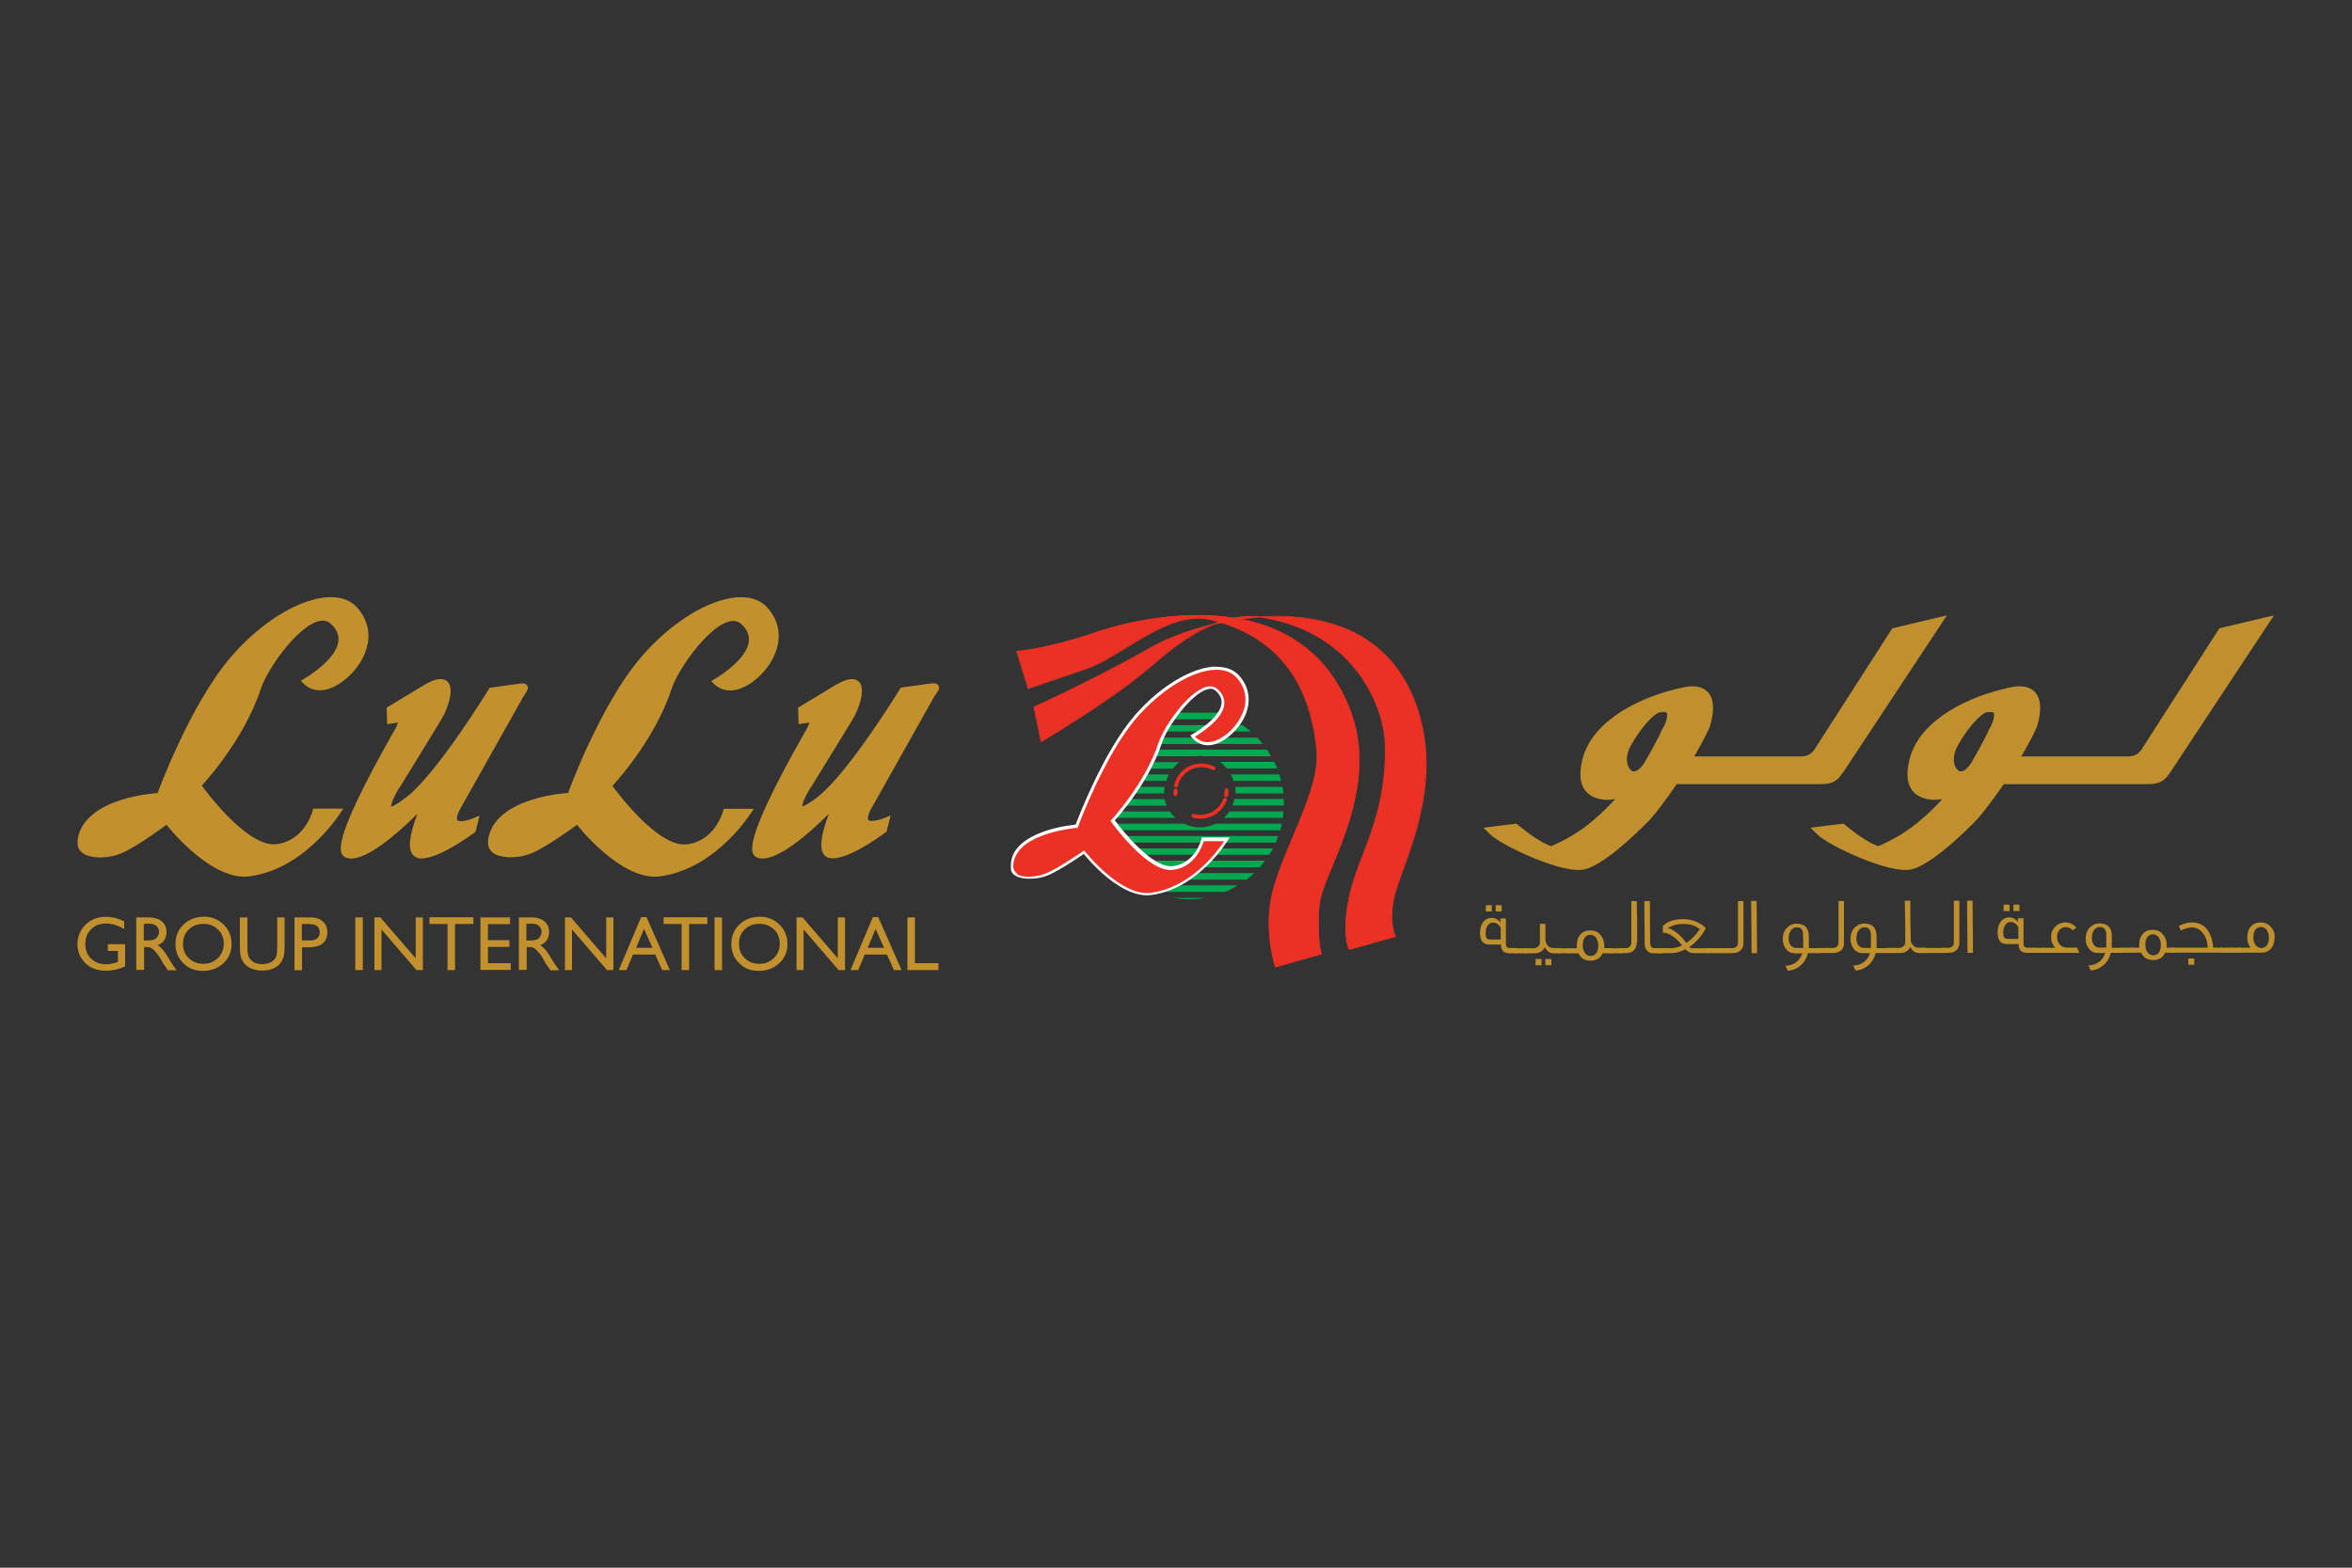<svg xmlns="http://www.w3.org/2000/svg" id="Layer_1" data-name="Layer 1" viewBox="0 0 150 100"><rect x="0" y="0" width="150" height="100" fill="#333333" stroke="none"/><defs><style>      .cls-1 {        fill: #00a84f;      }      .cls-2 {        fill: #fff;      }      .cls-3 {        fill: #c1902e;      }      .cls-4 {        fill: #c2912e;      }      .cls-5 {        fill: #ed3024;      }    </style></defs><g><g><path class="cls-4" d="M26.57,54.71c.97.35,3.24-1.27,3.69-1.6l.07-.05.25-1.03-.41.17c-.38.16-.9.25-1,.12-.05-.05-.07-.26.18-.72l4.03-7.17.12-.19c.11-.16.24-.32.12-.51-.11-.17-.33-.15-.56-.11l-1.83.25-.06.1s-3.24,5.28-5.19,6.83c-.68.54-.95.64-1.04.65,0-.19.21-.74.63-1.35l2.35-3.83.3-.51c.1-.15.52-1.02.52-1.69,0-.24-.06-.45-.2-.59-.43-.41-1.23.06-1.5.22l-2.38,1.44.03,1.05.29-.04s.34-.05.39-.06c0,.16-.27.6-.37.77l-.12.21-.06.11c-1.44,2.56-3.09,5.73-3.09,6.95,0,.11.02.19.04.27.02.04.09.22.27.3,1.1.45,3.35-1.57,4.58-2.79-.24.64-.48,1.41-.48,1.98,0,.17.02.32.08.46.03.07.14.28.36.35"></path><path class="cls-4" d="M52.79,54.7c.97.36,3.24-1.27,3.68-1.6l.07-.05.26-1.03-.42.17c-.38.15-.9.24-1,.12-.05-.05-.07-.26.18-.72l4.03-7.17.13-.19c.11-.16.24-.32.12-.51-.11-.17-.33-.15-.56-.11l-1.83.25-.06.1s-3.24,5.28-5.19,6.83c-.68.54-.95.63-1.04.65,0-.19.22-.74.64-1.35l2.35-3.83.3-.5c.1-.16.52-1.03.52-1.69,0-.24-.06-.46-.2-.59-.42-.41-1.22.07-1.49.22l-2.38,1.44.03,1.05.3-.04s.34-.06.38-.06c0,.16-.27.6-.37.77l-.12.21-.06.11c-1.44,2.56-3.09,5.73-3.09,6.95,0,.1,0,.19.04.27,0,.04.09.22.27.3,1.11.45,3.35-1.57,4.58-2.79-.24.64-.48,1.41-.48,1.99,0,.17.02.33.08.46.03.08.14.28.35.35"></path><path class="cls-4" d="M45.37,43.44s3.69-2.02,1.91-3.63c-1.19-1.09-3.94,2.56-4.46,4.16-1.09,3.33-3.76,6.16-3.76,6.16,0,0,2.82,3.95,4.73,3.73,1.91-.22,2.37-2.27,2.37-2.27h1.91s-2.23,3.8-5.97,4.31c-2.49.33-5.3-3.29-5.3-3.29,0,0-1.81,1.34-2.83,1.79-.73.32-1.72.39-2.34.11-.25-.11-.43-.32-.48-.54-.04-.2-.03-.42.02-.63.63-2.53,5.06-2.76,5.06-2.76,0,0,2.02-5.57,4.62-8.62,2.83-3.32,6.65-4.87,8.12-3.17,1.46,1.7.35,3.71-.9,4.65-1.8,1.36-2.7,0-2.7,0"></path><path class="cls-4" d="M19.19,43.42s3.7-2.02,1.91-3.63c-1.19-1.09-3.95,2.56-4.47,4.16-1.09,3.33-3.76,6.16-3.76,6.16,0,0,2.83,3.96,4.74,3.74,1.91-.22,2.37-2.27,2.37-2.27h1.91s-2.23,3.81-5.97,4.32c-2.49.33-5.3-3.29-5.3-3.29,0,0-1.81,1.35-2.83,1.8-.72.32-1.72.39-2.34.11-.24-.11-.43-.32-.48-.54-.03-.2-.03-.43.02-.63.63-2.54,5.06-2.76,5.06-2.76,0,0,2.03-5.57,4.63-8.63,2.83-3.32,6.66-4.87,8.12-3.18,1.47,1.7.35,3.72-.9,4.65-1.8,1.36-2.7,0-2.7,0"></path></g><g><path class="cls-4" d="M6.86,60.23h1.12v1.42c-.41.18-.81.27-1.22.27-.55,0-.99-.16-1.32-.49-.33-.32-.5-.73-.5-1.2s.17-.92.52-1.25.77-.5,1.28-.5c.19,0,.36.02.54.06s.38.11.64.23v.49c-.4-.23-.79-.35-1.19-.35-.36,0-.67.12-.92.37s-.37.55-.37.93.12.7.37.94c.25.24.57.36.97.36.19,0,.42-.05.69-.13l.05-.02v-.7h-.64v-.43h0Z"></path><path class="cls-4" d="M8.69,61.88v-3.36h.83c.33,0,.6.09.8.25.2.17.3.39.3.69,0,.2-.05.36-.14.51-.1.14-.24.25-.42.32.11.07.21.16.32.29.11.12.25.33.43.64.11.19.21.33.28.43l.17.24h-.56l-.14-.22s-.02-.02-.03-.04l-.1-.13-.14-.25-.16-.27c-.1-.13-.19-.25-.27-.33-.09-.09-.15-.14-.22-.18s-.18-.06-.33-.06h-.12v1.46h-.48v.02ZM9.31,58.93h-.14v1.06h.18c.24,0,.41-.02.5-.07.09-.04.16-.11.21-.19s.08-.18.08-.29-.03-.2-.09-.29c-.06-.09-.13-.14-.24-.18s-.27-.06-.51-.06h0Z"></path><path class="cls-4" d="M12.96,58.47c.52,0,.95.16,1.29.5.34.32.52.75.52,1.24s-.17.91-.52,1.23c-.34.32-.78.49-1.31.49s-.92-.16-1.25-.49c-.33-.32-.5-.74-.5-1.22s.17-.92.51-1.24c.33-.32.76-.5,1.28-.5h-.02ZM12.98,58.93c-.38,0-.7.12-.94.36-.25.24-.37.54-.37.92s.12.67.37.91.55.36.93.36.68-.12.93-.37.37-.55.37-.92-.12-.66-.37-.9-.55-.36-.92-.36Z"></path><path class="cls-4" d="M17.67,58.52h.48v1.91c0,.26-.02.45-.06.58-.04.13-.09.24-.13.32-.06.09-.12.16-.2.24-.27.23-.61.34-1.03.34s-.78-.11-1.04-.34c-.08-.07-.14-.15-.2-.24s-.11-.19-.13-.32c-.04-.12-.06-.32-.06-.59v-1.9h.48v1.91c0,.32.04.54.11.66.08.12.18.22.32.3.14.08.32.11.52.11.29,0,.52-.08.69-.22.1-.08.16-.17.2-.29.04-.11.06-.3.06-.56v-1.91h0Z"></path><path class="cls-4" d="M18.78,61.88v-3.36h1.05c.32,0,.57.09.76.26.19.17.29.4.29.7,0,.2-.05.37-.14.52-.1.15-.23.26-.4.32s-.41.11-.73.11h-.35v1.46s-.48,0-.48,0ZM19.75,58.94h-.5v1.05h.53c.19,0,.34-.05.45-.13.11-.1.16-.23.16-.39,0-.34-.21-.52-.63-.52h0Z"></path><path class="cls-4" d="M22.66,58.52h.48v3.36h-.48v-3.36Z"></path><path class="cls-4" d="M26.52,58.52h.45v3.36h-.41l-2.23-2.59v2.59h-.45v-3.36h.38l2.25,2.61v-2.61h0Z"></path><path class="cls-4" d="M27.41,58.51h2.78v.43h-1.17v2.94h-.48v-2.94h-1.15v-.43h0Z"></path><path class="cls-4" d="M30.64,58.52h1.89v.43h-1.41v1.02h1.37v.43h-1.37v1.04h1.45v.43h-1.93v-3.35h0Z"></path><path class="cls-4" d="M33.09,61.88v-3.36h.83c.33,0,.6.09.8.25.2.17.3.39.3.69,0,.2-.05.36-.14.51-.1.14-.24.25-.42.32.11.07.21.16.32.29.11.12.25.33.43.64.11.19.21.33.28.43l.17.24h-.56l-.14-.22s-.02-.02-.03-.04l-.1-.13-.14-.25-.16-.27c-.1-.13-.19-.25-.27-.33-.09-.09-.15-.14-.22-.18s-.17-.06-.33-.06h-.12v1.46h-.48v.02ZM33.71,58.93h-.14v1.06h.18c.24,0,.41-.02.5-.07.09-.04.16-.11.21-.19.05-.09.08-.18.08-.29s-.03-.2-.09-.29c-.06-.09-.13-.14-.23-.18-.11-.04-.27-.06-.51-.06h0Z"></path><path class="cls-4" d="M38.67,58.52h.45v3.36h-.41l-2.23-2.59v2.59h-.45v-3.36h.38l2.25,2.61v-2.61h0Z"></path><path class="cls-4" d="M40.9,58.5h.33l1.49,3.38h-.49l-.44-.99h-1.42l-.42.99h-.49s1.43-3.38,1.43-3.38ZM41.61,60.46l-.54-1.21-.5,1.21h1.03Z"></path><path class="cls-4" d="M42.33,58.51h2.78v.43h-1.16v2.94h-.48v-2.94h-1.15v-.43Z"></path><path class="cls-4" d="M45.57,58.52h.48v3.36h-.48v-3.36Z"></path><path class="cls-4" d="M48.41,58.47c.52,0,.95.16,1.29.5.34.32.52.75.52,1.24s-.17.91-.52,1.23c-.34.32-.78.49-1.31.49s-.92-.16-1.25-.49c-.33-.32-.5-.74-.5-1.22s.17-.92.51-1.24c.33-.32.76-.5,1.28-.5h-.02ZM48.43,58.93c-.38,0-.7.12-.94.36-.25.24-.36.54-.36.92s.12.67.37.91.55.36.93.36.68-.12.93-.37c.25-.25.37-.55.37-.92s-.12-.66-.37-.9-.55-.36-.92-.36h0Z"></path><path class="cls-4" d="M53.44,58.52h.45v3.36h-.41l-2.23-2.59v2.59h-.45v-3.36h.38l2.25,2.61v-2.61h0Z"></path><path class="cls-4" d="M55.68,58.5h.33l1.49,3.38h-.49l-.44-.99h-1.42l-.42.99h-.49s1.43-3.38,1.43-3.38ZM56.38,60.46l-.54-1.21-.5,1.21h1.03Z"></path><path class="cls-4" d="M57.87,58.52h.48v2.92h1.5v.44h-1.98s0-3.36,0-3.36Z"></path></g></g><g><g><path class="cls-3" d="M117.52,49.31l6.64-10.05-.54.12-2.94.7-4.99,7.77c-.35.42-.61.42-1.29.4h-6.35c.32-.55.69-1.22.97-1.83.08-.24.23-.75.23-1.25s-.13-.97-.6-1.23c-.32-.17-.73-.21-1.22-.11-2.66.54-5.75,2.01-6.47,4.46-.32,1.15-.19,1.96.41,2.4.46.33,1.02.33,1.2.33.12,0,.28-.02.44-.05-.48.52-.96.99-1.43,1.38-.66.58-1.63,1.19-2.64,1.62-.15,0-1.03-.43-2.08-1.31l-.15-.12-1.41.17-.69.09.44.43c.69.69,4.58,2.54,5.99,2.23,1.49-.33,4.22-3.21,4.24-3.24.39-.44.96-1.19,1.65-2.2h9.19c.89,0,1.13-.33,1.4-.73M106.32,45.63c0,.22-.11.57-.3.88h0c-.09.14-.13.28-.13.28l-.51.97-.41.72c-.16.32-.49.77-.84.72-.03,0-.1-.04-.16-.12-.23-.26-.35-.81.03-1.51.66-1.19,1.5-2.06,1.84-2.13.32-.05.41,0,.42,0,.04.03.07.1.07.19"></path><path class="cls-3" d="M138.38,49.31l6.64-10.05-.54.12-2.94.7-4.99,7.77c-.35.42-.61.42-1.29.4h-6.35c.32-.55.7-1.22.97-1.83.09-.24.23-.75.23-1.25s-.13-.97-.6-1.23c-.32-.17-.73-.21-1.22-.11-2.66.54-5.75,2.01-6.47,4.46-.32,1.15-.19,1.96.41,2.4.46.33,1.02.33,1.2.33.12,0,.28-.02.44-.05-.47.52-.95.99-1.43,1.38-.66.58-1.63,1.19-2.64,1.62-.15,0-1.03-.43-2.08-1.31l-.15-.12-1.41.17-.69.09.43.43c.69.69,4.58,2.54,5.99,2.23,1.49-.33,4.22-3.21,4.24-3.24.39-.44.96-1.19,1.66-2.2h9.19c.89,0,1.13-.33,1.41-.73M127.17,45.63c0,.22-.11.57-.3.88h0c-.09.14-.13.28-.13.28l-.51.97-.41.72c-.16.32-.49.77-.83.72-.03,0-.1-.04-.17-.12-.23-.26-.35-.81.03-1.51.66-1.19,1.5-2.06,1.84-2.13.32-.05.41,0,.42,0,.05.03.07.1.07.19"></path><g><path class="cls-3" d="M96.79,60.81h-.52c-.37,0-.55-.19-.54-.56h-.76c-.39,0-.58-.24-.58-.74,0-.32.09-.57.25-.75.13-.14.3-.21.49-.21.12,0,.24.03.33.09.11.06.18.12.23.21h0v-.26h.35v1.62c0,.17.08.26.22.26h.52v.32h0ZM95.71,59.93v-.76c-.13-.21-.3-.32-.5-.32-.13,0-.24.06-.32.17-.1.12-.14.3-.14.52,0,.11,0,.2.04.26.04.1.12.13.25.13h.67ZM95.14,58.14h-.38v-.4h.38v.4ZM95.77,58.14h-.38v-.4h.38v.4Z"></path><path class="cls-3" d="M97.41,60.81h-.71v-.32h.71v.32Z"></path><path class="cls-3" d="M99.51,60.81h-.46c-.15,0-.29-.07-.39-.19-.06-.07-.11-.14-.13-.22-.05.12-.13.23-.25.3-.12.07-.25.11-.39.11h-.68v-.32h.57c.1,0,.19-.03.27-.08.11-.07.16-.16.16-.29,0,.09,0-.32,0-1.19h.35c0,.32,0,.65,0,.97,0,.18.06.32.16.43.09.1.18.14.29.14h.5c0-.1,0-.07,0,.09v.25h0ZM98.31,61.57h-.38v-.4h.38v.4ZM98.94,61.57h-.38v-.4h.38v.4Z"></path><path class="cls-3" d="M100.1,60.81h-.71v-.32h.71v.32Z"></path><path class="cls-3" d="M102.82,60.81h-.62c-.14.32-.39.47-.76.47s-.61-.15-.77-.47h-.67v-.32h.56c0-.06,0-.11,0-.17,0-.31.08-.54.23-.71.15-.17.36-.26.63-.26s.5.1.66.3c.15.18.23.4.23.66v.17h.53v.32h0ZM101.93,60.3c0-.21-.06-.38-.16-.51-.1-.11-.22-.16-.35-.16s-.26.06-.34.16c-.1.12-.14.29-.14.51s.06.39.16.52c.1.11.22.16.35.16s.26-.06.34-.16c.1-.12.14-.3.14-.51h0Z"></path><path class="cls-3" d="M103.42,60.81h-.71v-.32h.71v.32Z"></path><path class="cls-3" d="M104.38,60.13c0,.21-.06.37-.18.49-.11.12-.3.18-.52.18h-.33l-.09-.32h.42c.11,0,.18-.03.25-.09s.11-.14.11-.26v-1.32c0-.64,0-1.09,0-1.33h.35c0,.24,0,.68.02,1.33,0,.55,0,1,0,1.33h-.03Z"></path><path class="cls-3" d="M106.02,60.81h-.59c-.14,0-.27-.05-.37-.15-.11-.11-.17-.26-.17-.46l-.02-2.72h.35l.02,2.68c0,.19.08.3.24.32h.47l.07.32h0Z"></path><path class="cls-3" d="M109.04,60.8h-1.02c-.21,0-.38-.09-.53-.25-.31.16-.6.25-.89.25h-.85v-.32h.84c.22,0,.45-.06.69-.17-.2-.25-.38-.44-.53-.54-.22-.17-.45-.27-.7-.28v-.43c.31-.29.74-.43,1.3-.43.37,0,.72.09,1.02.26.18.1.32.2.42.32-.25.49-.61.89-1.07,1.21.06.04.12.06.21.07h1.08v.32h.02ZM108.4,59.26c-.1-.06-.18-.11-.27-.17-.22-.11-.47-.15-.75-.15-.24,0-.44.03-.6.07-.12.04-.26.1-.42.18.4.11.79.43,1.19.96.34-.23.63-.53.86-.89h0Z"></path><path class="cls-3" d="M109.62,60.8h-.71v-.32h.71v.32Z"></path><path class="cls-3" d="M110.24,60.8h-.71v-.32h.71v.32Z"></path><path class="cls-3" d="M111.19,60.13c0,.21-.06.37-.18.49-.12.12-.29.18-.52.18h-.33l-.09-.32h.42c.1,0,.18-.03.25-.09s.1-.14.1-.26c0-.32,0-.76,0-1.32,0-.64,0-1.09,0-1.33h.35c0,.24,0,.68,0,1.33,0,.55,0,.99,0,1.33h0Z"></path><path class="cls-3" d="M112.06,60.8h-.35l-.03-3.33h.35l.03,3.33Z"></path><path class="cls-3" d="M116.08,60.8h-.78c-.08.32-.23.58-.46.78-.22.2-.5.32-.82.34-.03-.07-.09-.17-.15-.32.26,0,.48-.08.68-.22.18-.14.32-.33.39-.57h-.46c-.24,0-.43-.09-.57-.27-.15-.18-.22-.4-.21-.65,0-.33.11-.58.32-.76.16-.14.34-.21.54-.21.54,0,.8.27.8.81v.75h.73s0,.32,0,.32ZM115.01,60.47l-.02-.86c0-.31-.13-.46-.4-.46-.14,0-.26.06-.35.17-.11.12-.16.31-.17.53,0,.17.04.32.12.44.1.12.21.18.36.18h.46Z"></path><path class="cls-3" d="M116.65,60.79h-.71v-.32h.71v.32Z"></path><path class="cls-3" d="M117.61,60.12c0,.21-.06.37-.18.49-.12.12-.3.18-.52.18h-.33l-.1-.32h.42c.11,0,.18-.03.25-.09s.1-.14.1-.26c0-.32,0-.76,0-1.32,0-.64,0-1.09,0-1.33h.35c0,.24,0,.68,0,1.33,0,.55,0,1,0,1.33h0Z"></path><path class="cls-3" d="M120.4,60.79h-.78c-.08.32-.23.58-.46.78-.23.2-.5.32-.82.34-.03-.07-.09-.17-.15-.32.26,0,.48-.08.68-.22.18-.14.32-.33.39-.57h-.46c-.24,0-.43-.09-.57-.27s-.22-.4-.21-.65c0-.33.11-.58.32-.76.16-.14.34-.21.54-.21.54,0,.8.28.8.82v.75h.73v.32-.02ZM119.32,60.47v-.86c-.02-.31-.15-.46-.41-.46-.14,0-.26.06-.35.17-.11.12-.16.31-.17.53,0,.17.04.32.12.44.1.11.21.18.36.18h.45Z"></path><path class="cls-3" d="M120.97,60.79h-.71v-.32h.71v.32Z"></path><path class="cls-3" d="M122.81,60.79h-.46c-.15,0-.29-.07-.39-.19-.06-.07-.11-.14-.12-.22-.05.12-.13.23-.25.3-.11.08-.25.11-.39.11h-.68v-.32h.57c.1,0,.18-.03.27-.08.11-.07.15-.16.15-.29,0-.72,0-1.6-.03-2.65h.35c0,.7,0,1.53.03,2.5,0,.14.06.27.16.36.1.1.19.14.29.14h.5v.32Z"></path><path class="cls-3" d="M123.4,60.79h-.71v-.32h.71v.32Z"></path><path class="cls-3" d="M124.01,60.79h-.71v-.32h.71v.32Z"></path><path class="cls-3" d="M124.96,60.11c0,.21-.06.37-.18.49s-.3.18-.52.18h-.33l-.09-.32h.42c.11,0,.18-.03.25-.09.07-.06.1-.14.1-.27v-1.32c0-.64,0-1.08,0-1.33h.35c0,.24,0,.68,0,1.33,0,.55,0,1,0,1.33h0Z"></path><path class="cls-3" d="M125.83,60.78h-.35l-.03-3.33h.35l.03,3.33Z"></path><path class="cls-3" d="M129.8,60.78h-.52c-.37,0-.55-.19-.54-.56h-.76c-.39,0-.58-.24-.58-.74,0-.32.09-.57.25-.75.13-.14.3-.21.49-.21.12,0,.23.03.33.09s.18.12.23.21h0v-.25h.35v1.62c0,.17.08.26.21.26h.52v.32h.02ZM128.72,59.89v-.76c-.13-.21-.3-.32-.5-.32-.13,0-.24.06-.32.17-.1.12-.14.3-.14.52,0,.11,0,.2.04.26.04.1.12.13.25.13h.68ZM128.16,58.11h-.38v-.4h.38v.4ZM128.79,58.11h-.38v-.4h.38v.4Z"></path><path class="cls-3" d="M130.42,60.78h-.71v-.32h.71v.32Z"></path><path class="cls-3" d="M132.61,60.78h-2.25l-.07-.32h.78c-.18-.21-.27-.45-.26-.7,0-.27.1-.5.29-.67.17-.16.37-.25.59-.25.3,0,.54.11.73.33l-.23.18c-.11-.14-.28-.21-.48-.21-.11,0-.21.05-.32.13-.14.12-.21.31-.2.53,0,.19.07.34.19.47.12.12.28.18.45.18h.63l.14.32h0Z"></path><path class="cls-3" d="M135.4,60.78h-.78c-.08.32-.23.58-.46.78-.23.2-.5.32-.82.34-.03-.07-.09-.17-.15-.32.26,0,.49-.08.68-.22.18-.14.32-.33.39-.57h-.46c-.24,0-.43-.09-.57-.27-.15-.18-.22-.4-.21-.65,0-.33.11-.58.32-.76.16-.14.34-.21.54-.21.54,0,.8.27.8.81v.75h.73v.32h0ZM134.33,60.45v-.86c-.02-.31-.15-.46-.41-.46-.13,0-.26.06-.35.17-.11.12-.16.31-.16.53,0,.17.04.32.12.44.1.12.21.18.36.18h.44,0Z"></path><path class="cls-3" d="M135.98,60.77h-.71v-.32h.71v.32Z"></path><path class="cls-3" d="M138.7,60.77h-.62c-.14.32-.39.47-.76.47s-.61-.15-.77-.47h-.67v-.32h.55c0-.06,0-.11,0-.17,0-.31.08-.54.23-.71s.36-.26.63-.26.5.1.66.31c.15.18.23.4.23.66v.17h.53v.32h0ZM137.81,60.27c0-.21-.06-.38-.16-.51-.1-.11-.22-.16-.35-.16-.14,0-.26.06-.34.16-.1.12-.14.29-.14.51s.06.38.16.51c.1.11.22.16.35.16s.26-.06.34-.16c.1-.12.14-.3.14-.51Z"></path><path class="cls-3" d="M141.71,60.77h-3.28v-.32h2.36c0-.38-.11-.7-.32-.95-.19-.23-.41-.34-.67-.34-.23,0-.47.07-.71.2l-.14-.3c.31-.14.58-.22.83-.22.44,0,.78.16,1.02.5.19.27.31.64.35,1.11h.55v.32h0ZM139.94,61.54h-.38v-.4h.38v.4Z"></path><path class="cls-3" d="M142.3,60.77h-.71v-.32h.71v.32Z"></path><path class="cls-3" d="M142.92,60.77h-.71v-.32h.71v.32Z"></path><path class="cls-3" d="M145.06,59.8c0,.31-.08.54-.22.71-.15.17-.35.26-.62.26h-1.44v-.32h.75c-.14-.18-.21-.39-.21-.64,0-.3.08-.54.23-.71s.36-.26.63-.26.5.11.67.31c.15.18.23.4.23.66h0ZM144.7,59.8c0-.21-.06-.38-.16-.51-.1-.11-.22-.16-.35-.16s-.26.06-.34.16c-.1.12-.14.29-.14.51s.06.38.16.51c.1.11.22.16.35.16.14,0,.26-.06.34-.16.1-.12.14-.3.14-.51Z"></path></g></g><g><path class="cls-5" d="M64.84,41.54s1.86-.11,5.01-1.19c4.01-1.38,13.4-2.93,16.32,5.12,1.88,5.2-1.94,10.48-2.05,12.3-.13,2.1.13,3.06.13,3.06l-2.92.83s-.69-2.06-.27-4.31c.54-2.92,3.18-6.85,2.91-9.51-.27-2.66-1.27-6.95-6.74-8.33-2.75-.69-5.75,2.37-7.93,3.11-2.18.74-3.74,1.28-3.74,1.28l-.73-2.38h0Z"></path><path class="cls-5" d="M69.85,40.33c-3.1,1.06-4.98,1.19-5.01,1.19h-.04l.75,2.44,3.77-1.29c.74-.25,1.57-.76,2.45-1.3,1.72-1.06,3.66-2.26,5.47-1.81,4.06,1.02,6.26,3.74,6.72,8.3.15,1.55-.7,3.57-1.52,5.52-.57,1.37-1.17,2.77-1.4,3.99-.41,2.23.27,4.3.27,4.32v.03l2.98-.84v-.03s-.32-1.2-.14-3.04c.07-.71.4-1.56.84-2.63,1-2.42,2.52-6.08,1.2-9.71-3.36-9.28-15.03-5.59-16.35-5.14M69.86,40.38c1.32-.45,12.93-4.13,16.29,5.1.36,1,.51,2.01.51,2.98,0,2.55-.99,4.94-1.72,6.68-.45,1.08-.81,2.2-.94,2.87-.17.94.21,2.69.22,2.81-.05,0-2.82.79-2.88.81-.05-.14-.39-1.29-.39-2.76,0-.48.04-.98.13-1.5.22-1.2.81-2.61,1.39-3.97.76-1.81,1.54-3.65,1.54-5.16,0-.13,0-.27-.02-.39-.47-4.6-2.68-7.32-6.77-8.35-1.84-.46-3.79.75-5.52,1.82-.88.54-1.7,1.05-2.44,1.3,0,0-3.41,1.18-3.71,1.27-.02-.06-.69-2.25-.71-2.31.19-.02,2.03-.17,4.98-1.19"></path><path class="cls-5" d="M65.94,45.11s4.19-1.92,7.38-3.75c3.68-2.11,14.03-4.48,16.95,3.57,1.88,5.19-.86,10.08-1.36,12.16-.43,1.78.05,2.63.05,2.63l-2.92.82s-.46-.85-.04-3.09c.54-2.92,2.36-4.94,2.36-9.7,0-2.67-1.94-7.25-7.47-8.33-3.28-.64-5.91,1.7-7.66,3.2-2.46,2.11-6.83,4.66-6.83,4.66l-.45-2.2h0Z"></path><path class="cls-5" d="M80.33,39.32c-1.05-.11-2.03.11-2.93.47-1.67.4-3.13.98-4.09,1.54-3.15,1.81-7.33,3.73-7.37,3.75h-.03l.47,2.27.04-.02s4.4-2.59,6.83-4.67l.14-.11c1.04-.9,2.41-2.05,4.02-2.7.93-.22,1.9-.39,2.91-.47.18.02.37.05.56.09,5.47,1.07,7.45,5.54,7.45,8.3,0,3.04-.76,4.99-1.41,6.71-.38.98-.75,1.93-.95,2.98-.13.71-.17,1.27-.17,1.72,0,.97.21,1.37.23,1.4v.02l2.99-.84v-.04s-.48-.87-.06-2.61c.11-.42.31-.97.54-1.62.93-2.56,2.32-6.44.82-10.57-.89-2.45-2.52-4.12-4.86-4.98-1.62-.59-3.4-.74-5.11-.61M79.92,39.36c-.72.07-1.42.18-2.1.32.66-.22,1.37-.34,2.1-.32M73.34,41.38c.88-.51,2.17-1.03,3.66-1.42-1.46.67-2.7,1.72-3.65,2.54l-.14.12c-2.33,2-6.44,4.43-6.8,4.64-.02-.08-.43-2.09-.44-2.13.23-.11,4.28-1.98,7.36-3.75M85.42,39.99c2.32.85,3.94,2.51,4.83,4.94.48,1.31.66,2.58.66,3.8,0,2.63-.85,4.98-1.48,6.73-.24.64-.43,1.19-.54,1.62-.13.56-.18,1.03-.18,1.41,0,.74.17,1.12.21,1.2-.07.02-2.82.79-2.87.8-.05-.1-.21-.51-.21-1.36,0-.44.05-1,.17-1.69.2-1.05.56-1.99.95-2.97.67-1.73,1.42-3.68,1.42-6.73,0-2.77-2-7.28-7.49-8.35-.09-.02-.17-.02-.25-.04,1.62-.09,3.27.07,4.78.62"></path><path class="cls-1" d="M74.61,51.76h-4.83c0,.14.03.28.05.41h5.13c-.13-.12-.26-.26-.35-.41"></path><path class="cls-1" d="M78.05,52.17h3.76c.02-.13.04-.28.05-.41h-3.45c-.1.15-.22.29-.35.41"></path><path class="cls-1" d="M70.71,54.53h10.23c.1-.13.17-.27.25-.41h-10.71c.08.14.15.28.24.41"></path><path class="cls-1" d="M71.31,55.32h9.03c.12-.13.23-.27.33-.42h-9.71c.11.14.23.29.34.42"></path><path class="cls-1" d="M76.51,52.78c-.35,0-.69-.1-.99-.24h-5.62c.03.14.07.28.11.42h11.64c.04-.14.08-.28.11-.42h-4.24c-.3.15-.64.24-.99.24"></path><path class="cls-1" d="M70.29,53.75h11.07c.07-.13.11-.28.16-.42h-11.39c.05.14.11.28.16.42"></path><path class="cls-1" d="M72.15,56.11h7.35c.17-.13.33-.27.49-.42h-8.33c.15.14.32.29.49.42"></path><path class="cls-1" d="M75.82,57.36c.35,0,.71-.03,1.04-.09h-2.07c.34.06.68.09,1.03.09"></path><path class="cls-1" d="M73.49,56.89h4.65c.28-.11.54-.26.8-.42h-6.26c.26.15.52.3.8.42"></path><path class="cls-1" d="M71.88,46.66h7.89c-.17-.14-.34-.29-.54-.41h-6.82c-.18.12-.36.27-.54.41"></path><path class="cls-1" d="M71.11,47.46h9.42c-.11-.14-.24-.29-.36-.41h-8.69c-.13.13-.26.27-.37.41"></path><path class="cls-1" d="M78.61,51.38h3.27v-.11c0-.11,0-.21-.02-.31h-3.13c-.03.14-.08.29-.13.41"></path><path class="cls-1" d="M74.29,50.97h-4.51c0,.11-.02.2-.02.31v.11h4.65c-.06-.13-.11-.28-.13-.41"></path><path class="cls-1" d="M70.67,48.24h5.64c.07,0,.13-.02.2-.02s.13.02.2.02h4.36c-.09-.14-.16-.28-.26-.42h-9.87c-.04.11-.24.34-.27.42"></path><path class="cls-1" d="M73.04,45.88h5.58c-.32-.17-.65-.31-1-.42h-3.58c-.34.11-.68.25-1,.42"></path><path class="cls-1" d="M74.24,50.51c0-.11.02-.22.04-.32h-4.41c-.02.14-.05.28-.07.42h4.45s0-.07,0-.1"></path><path class="cls-1" d="M78.79,50.51v.1h3.07c-.02-.14-.04-.28-.07-.42h-3.02c0,.11.03.21.03.32"></path><path class="cls-1" d="M74.54,49.4h-4.47c-.05.13-.08.28-.11.41h4.41c.05-.14.11-.28.18-.41"></path><path class="cls-1" d="M78.67,49.81h3.03c-.03-.14-.07-.28-.11-.41h-3.1c.08.13.13.27.17.41"></path><path class="cls-1" d="M78.24,49.02h3.22c-.06-.14-.12-.28-.19-.42h-3.48c.17.11.32.26.45.42"></path><path class="cls-1" d="M75.24,48.61h-4.72c-.07.13-.16.28-.22.42h4.48c.13-.15.28-.3.45-.42"></path><path class="cls-5" d="M76.06,46.93s2.98-1.62,1.55-2.92c-.97-.88-3.19,2.06-3.61,3.35-.89,2.69-3.04,4.97-3.04,4.97,0,0,2.29,3.19,3.83,3.02,1.54-.18,1.91-1.83,1.91-1.83h1.54s-1.8,3.08-4.83,3.48c-2.01.27-4.28-2.66-4.28-2.66,0,0-1.46,1.01-2.29,1.38-.82.36-2.2.33-2.27-.28-.27-2.38,4.1-2.73,4.1-2.73,0,0,1.63-4.49,3.74-6.96,2.28-2.68,5.38-3.94,6.57-2.56,1.19,1.38.28,2.99-.73,3.76-1.45,1.1-2.18,0-2.18,0"></path><path class="cls-2" d="M77.59,42.52c-1.53,0-3.64,1.27-5.25,3.15-1.96,2.29-3.54,6.4-3.74,6.93-.41.04-2.77.32-3.73,1.51-.27.32-.4.7-.4,1.11v.23c.02.17.12.32.31.42.47.27,1.43.24,2.11-.06.73-.32,1.92-1.13,2.23-1.34.36.45,2.42,2.87,4.31,2.62,3.05-.41,4.88-3.5,4.9-3.53l.09-.14h-1.79v.08s-.39,1.59-1.84,1.75c-1.36.15-3.37-2.49-3.69-2.92.32-.36,2.2-2.49,3-4.94.32-.98,1.84-3.14,2.9-3.42.23-.07.41-.03.55.11.27.25.39.52.35.81-.12.98-1.86,1.95-1.88,1.96l-.1.05.06.1s.29.42.83.52c.46.08.97-.09,1.49-.49.57-.43,1.22-1.22,1.32-2.16.07-.63-.12-1.22-.56-1.74-.33-.39-.84-.6-1.46-.59M64.86,55.71c-.12-.08-.18-.16-.21-.27-.11-.4.09-.85.36-1.2.98-1.2,3.63-1.43,3.66-1.43h.06l.02-.07s1.65-4.51,3.72-6.93c1.59-1.84,3.63-3.08,5.11-3.09.56,0,1,.18,1.31.53.41.48.59,1.01.53,1.59-.1.87-.71,1.62-1.24,2.03-.49.36-.94.52-1.34.46-.32-.06-.54-.24-.63-.34.39-.24,1.76-1.1,1.87-2.05v-.12c0-.32-.14-.6-.42-.85-.2-.18-.45-.23-.74-.15-1.16.31-2.7,2.54-3.03,3.55-.87,2.63-2.99,4.91-3.01,4.93l-.06.06.05.07c.1.13,2.33,3.24,3.92,3.06,1.41-.16,1.87-1.5,1.98-1.83h1.3c-.4.61-2.09,2.94-4.66,3.29-1.93.26-4.17-2.59-4.2-2.62l-.06-.08-.08.05s-1.46,1.01-2.27,1.37c-.62.28-1.49.36-1.95.09"></path><path class="cls-5" d="M74.89,50.06c.19-.78.89-1.36,1.73-1.36.3,0,.58.07.83.2.14.08.03.29-.11.21-.22-.11-.46-.17-.72-.17-.72,0-1.34.51-1.5,1.19-.04.15-.28.1-.24-.06M74.84,50.66c0-.09,0-.17.02-.26.02-.16.26-.12.24.04,0,.07-.02.14-.02.22,0,.16-.24.16-.24,0"></path><path class="cls-5" d="M78.24,51.05c-.26.68-.92,1.17-1.68,1.17-.16,0-.32-.02-.48-.06-.15-.05-.09-.28.07-.24.13.04.27.06.41.06.66,0,1.23-.42,1.45-1.01.06-.14.29-.07.23.09M78.35,50.42c0,.11,0,.23-.04.34-.03.16-.27.11-.24-.05.02-.1.03-.19.03-.3,0-.16.24-.16.24,0"></path></g></g></svg>